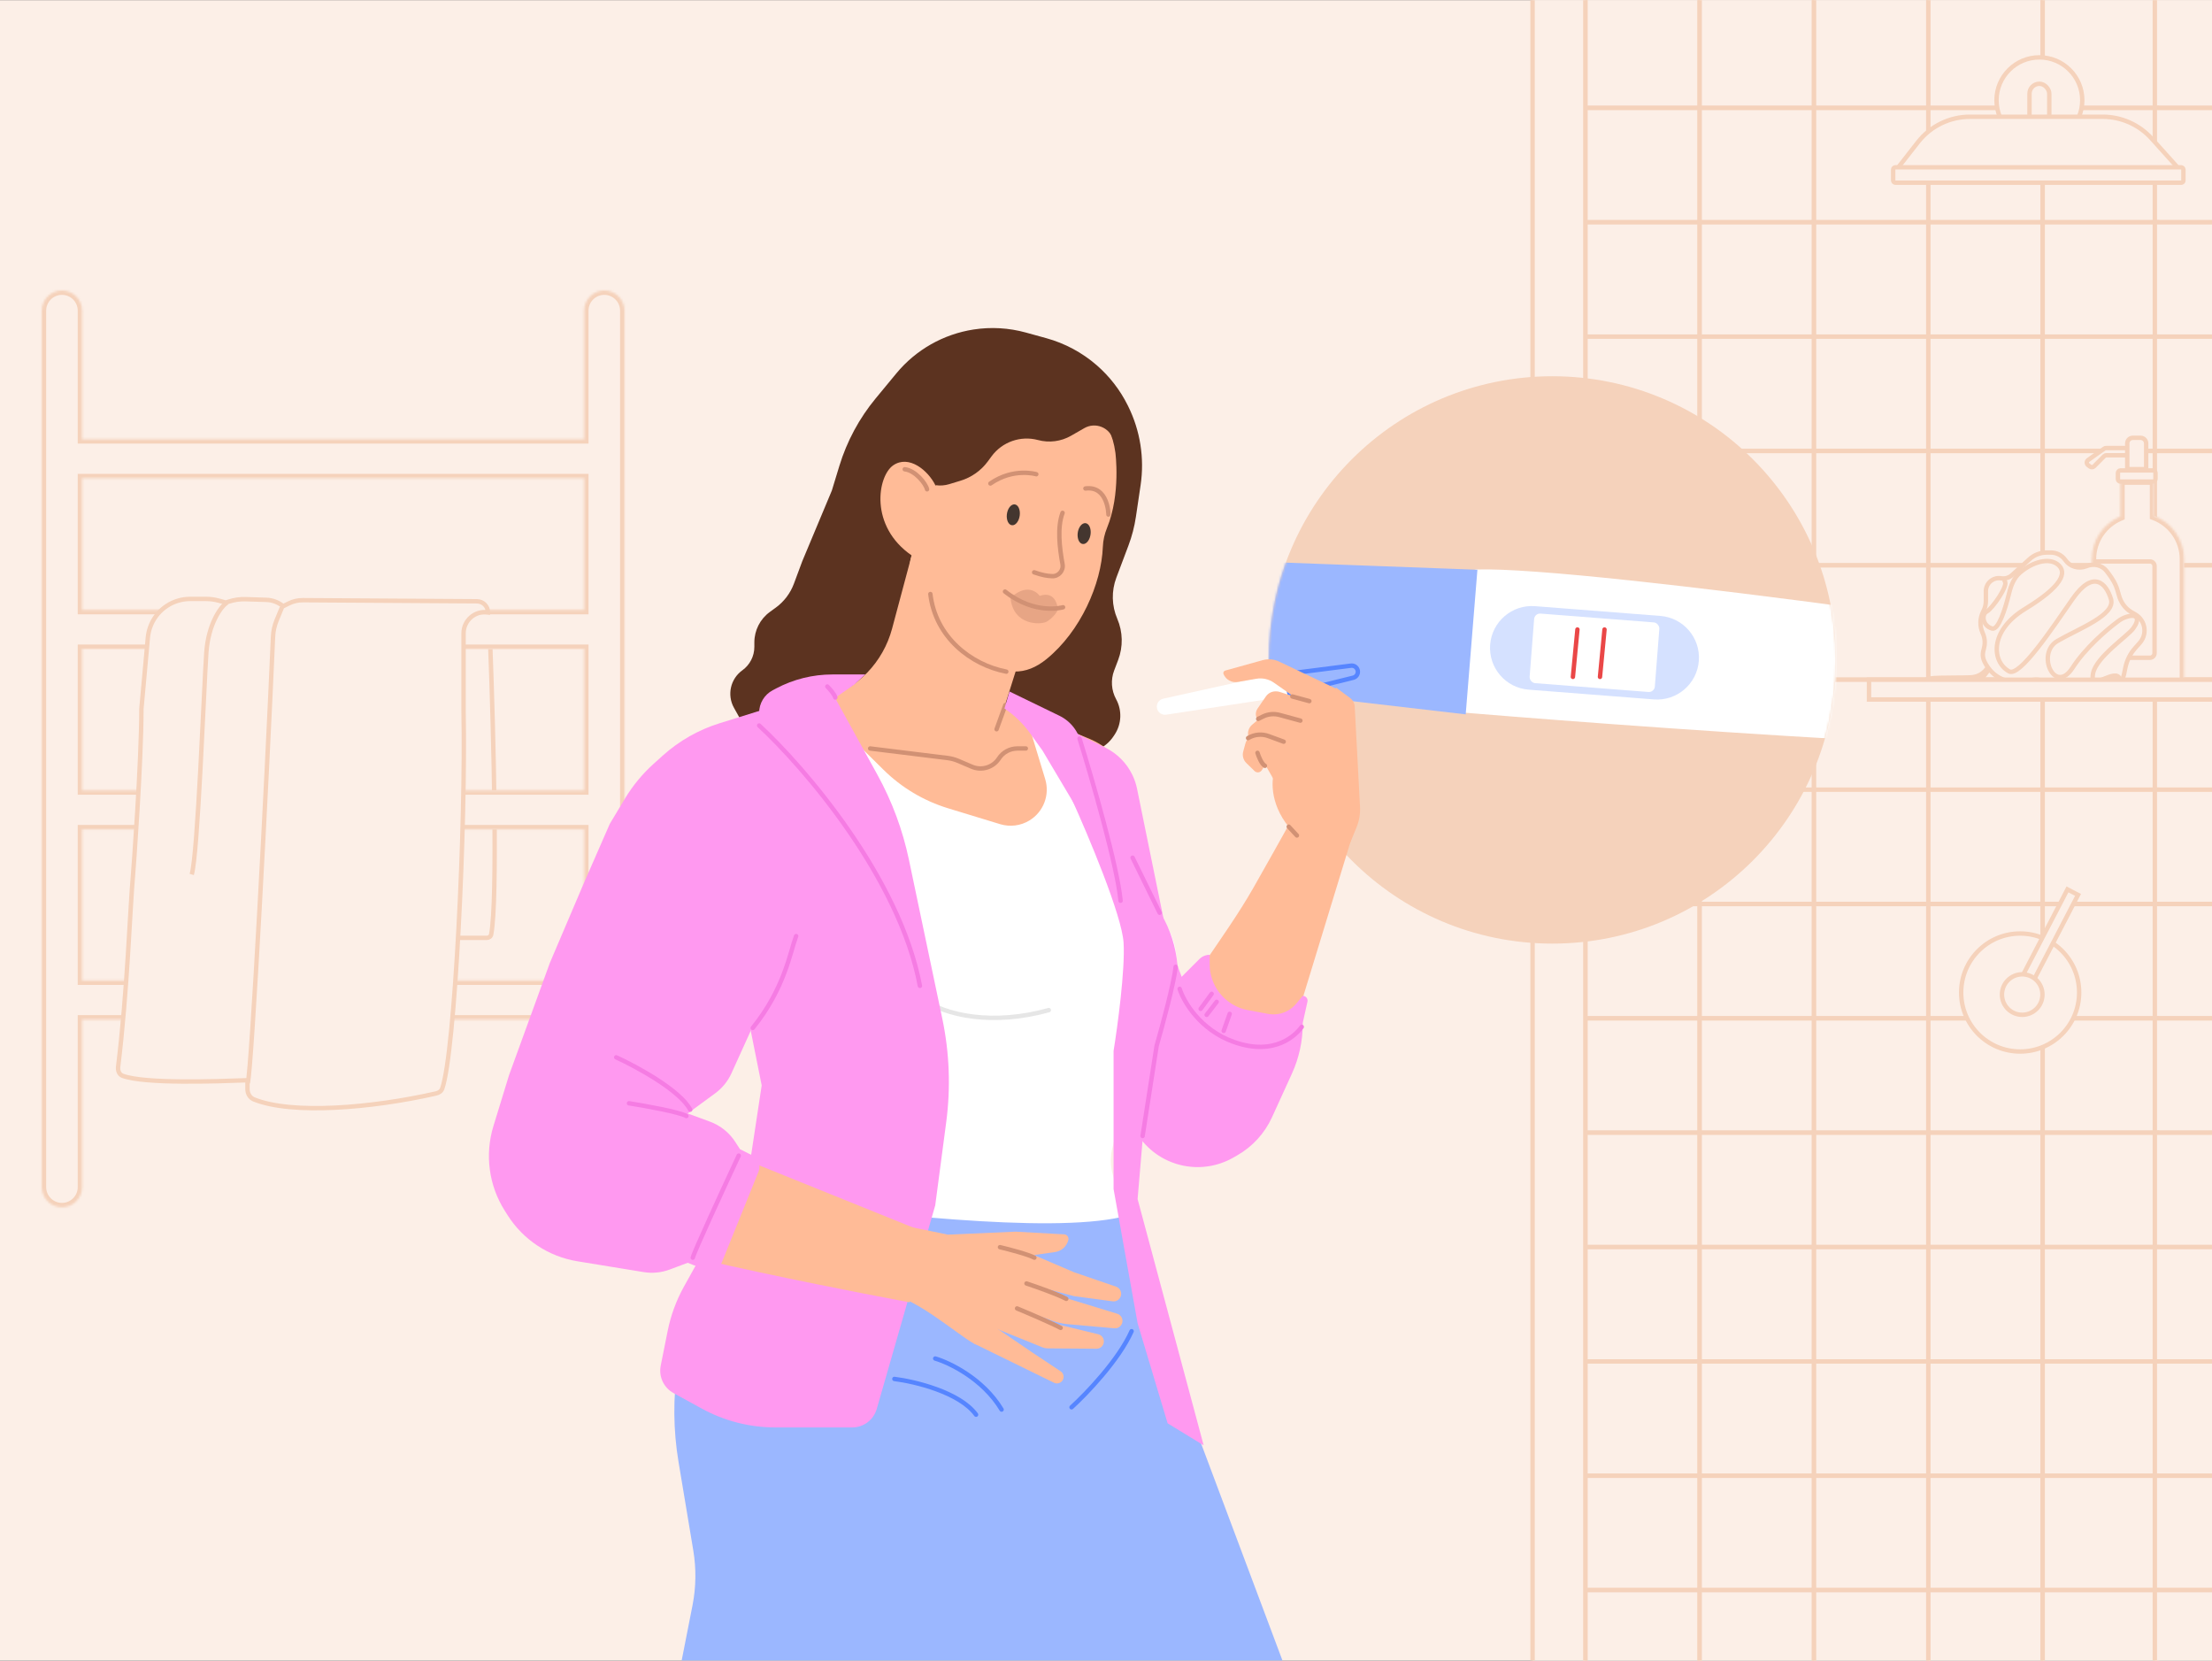 <?xml version="1.0"?>
<svg xmlns="http://www.w3.org/2000/svg" width="750" height="563" viewBox="0 0 1006 755" fill="none">
<rect x="0" y="0" width="1006" height="755" fill="#333333" stroke="none"/>
<g clip-path="url(#clip0_1010_1560)">
<rect width="1006" height="755" transform="matrix(-1 0 0 1 1006 0)" fill="#FCEFE7"/>
<rect x="721" y="-3" width="52" height="52" fill="#FCEFE7" stroke="#F5D2BB" stroke-width="2"/>
<rect x="773" y="-3" width="52" height="52" fill="#FCEFE7" stroke="#F5D2BB" stroke-width="2"/>
<rect x="825" y="-3" width="52" height="52" fill="#FCEFE7" stroke="#F5D2BB" stroke-width="2"/>
<rect x="877" y="-3" width="52" height="52" fill="#FCEFE7" stroke="#F5D2BB" stroke-width="2"/>
<rect x="929" y="-3" width="52" height="52" fill="#FCEFE7" stroke="#F5D2BB" stroke-width="2"/>
<rect x="980" y="-3" width="52" height="52" fill="#FCEFE7" stroke="#F5D2BB" stroke-width="2"/>
<rect x="721" y="49" width="52" height="52" fill="#FCEFE7" stroke="#F5D2BB" stroke-width="2"/>
<rect x="773" y="49" width="52" height="52" fill="#FCEFE7" stroke="#F5D2BB" stroke-width="2"/>
<rect x="825" y="49" width="52" height="52" fill="#FCEFE7" stroke="#F5D2BB" stroke-width="2"/>
<rect x="877" y="49" width="52" height="52" fill="#FCEFE7" stroke="#F5D2BB" stroke-width="2"/>
<rect x="929" y="49" width="52" height="52" fill="#FCEFE7" stroke="#F5D2BB" stroke-width="2"/>
<rect x="980" y="49" width="52" height="52" fill="#FCEFE7" stroke="#F5D2BB" stroke-width="2"/>
<rect x="721" y="101" width="52" height="52" fill="#FCEFE7" stroke="#F5D2BB" stroke-width="2"/>
<rect x="773" y="101" width="52" height="52" fill="#FCEFE7" stroke="#F5D2BB" stroke-width="2"/>
<rect x="825" y="101" width="52" height="52" fill="#FCEFE7" stroke="#F5D2BB" stroke-width="2"/>
<rect x="877" y="101" width="52" height="52" fill="#FCEFE7" stroke="#F5D2BB" stroke-width="2"/>
<rect x="929" y="101" width="52" height="52" fill="#FCEFE7" stroke="#F5D2BB" stroke-width="2"/>
<rect x="980" y="101" width="52" height="52" fill="#FCEFE7" stroke="#F5D2BB" stroke-width="2"/>
<rect x="721" y="153" width="52" height="52" fill="#FCEFE7" stroke="#F5D2BB" stroke-width="2"/>
<rect x="773" y="153" width="52" height="52" fill="#FCEFE7" stroke="#F5D2BB" stroke-width="2"/>
<rect x="825" y="153" width="52" height="52" fill="#FCEFE7" stroke="#F5D2BB" stroke-width="2"/>
<rect x="877" y="153" width="52" height="52" fill="#FCEFE7" stroke="#F5D2BB" stroke-width="2"/>
<rect x="929" y="153" width="52" height="52" fill="#FCEFE7" stroke="#F5D2BB" stroke-width="2"/>
<rect x="980" y="153" width="52" height="52" fill="#FCEFE7" stroke="#F5D2BB" stroke-width="2"/>
<rect x="721" y="205" width="52" height="52" fill="#FCEFE7" stroke="#F5D2BB" stroke-width="2"/>
<rect x="773" y="205" width="52" height="52" fill="#FCEFE7" stroke="#F5D2BB" stroke-width="2"/>
<rect x="825" y="205" width="52" height="52" fill="#FCEFE7" stroke="#F5D2BB" stroke-width="2"/>
<rect x="877" y="205" width="52" height="52" fill="#FCEFE7" stroke="#F5D2BB" stroke-width="2"/>
<rect x="929" y="205" width="52" height="52" fill="#FCEFE7" stroke="#F5D2BB" stroke-width="2"/>
<rect x="980" y="205" width="52" height="52" fill="#FCEFE7" stroke="#F5D2BB" stroke-width="2"/>
<rect x="721" y="257" width="52" height="52" fill="#FCEFE7" stroke="#F5D2BB" stroke-width="2"/>
<rect x="773" y="257" width="52" height="52" fill="#FCEFE7" stroke="#F5D2BB" stroke-width="2"/>
<rect x="825" y="257" width="52" height="52" fill="#FCEFE7" stroke="#F5D2BB" stroke-width="2"/>
<rect x="877" y="257" width="52" height="52" fill="#FCEFE7" stroke="#F5D2BB" stroke-width="2"/>
<rect x="929" y="257" width="52" height="52" fill="#FCEFE7" stroke="#F5D2BB" stroke-width="2"/>
<rect x="980" y="257" width="52" height="52" fill="#FCEFE7" stroke="#F5D2BB" stroke-width="2"/>
<rect x="721" y="309" width="52" height="52" fill="#FCEFE7" stroke="#F5D2BB" stroke-width="2"/>
<rect x="773" y="309" width="52" height="52" fill="#FCEFE7" stroke="#F5D2BB" stroke-width="2"/>
<rect x="825" y="309" width="52" height="52" fill="#FCEFE7" stroke="#F5D2BB" stroke-width="2"/>
<rect x="877" y="309" width="52" height="52" fill="#FCEFE7" stroke="#F5D2BB" stroke-width="2"/>
<rect x="929" y="309" width="52" height="52" fill="#FCEFE7" stroke="#F5D2BB" stroke-width="2"/>
<rect x="980" y="309" width="52" height="52" fill="#FCEFE7" stroke="#F5D2BB" stroke-width="2"/>
<rect x="721" y="359" width="52" height="52" fill="#FCEFE7" stroke="#F5D2BB" stroke-width="2"/>
<rect x="773" y="359" width="52" height="52" fill="#FCEFE7" stroke="#F5D2BB" stroke-width="2"/>
<rect x="825" y="359" width="52" height="52" fill="#FCEFE7" stroke="#F5D2BB" stroke-width="2"/>
<rect x="877" y="359" width="52" height="52" fill="#FCEFE7" stroke="#F5D2BB" stroke-width="2"/>
<rect x="929" y="359" width="52" height="52" fill="#FCEFE7" stroke="#F5D2BB" stroke-width="2"/>
<rect x="980" y="359" width="52" height="52" fill="#FCEFE7" stroke="#F5D2BB" stroke-width="2"/>
<rect x="721" y="411" width="52" height="52" fill="#FCEFE7" stroke="#F5D2BB" stroke-width="2"/>
<rect x="773" y="411" width="52" height="52" fill="#FCEFE7" stroke="#F5D2BB" stroke-width="2"/>
<rect x="825" y="411" width="52" height="52" fill="#FCEFE7" stroke="#F5D2BB" stroke-width="2"/>
<rect x="877" y="411" width="52" height="52" fill="#FCEFE7" stroke="#F5D2BB" stroke-width="2"/>
<rect x="929" y="411" width="52" height="52" fill="#FCEFE7" stroke="#F5D2BB" stroke-width="2"/>
<rect x="980" y="411" width="52" height="52" fill="#FCEFE7" stroke="#F5D2BB" stroke-width="2"/>
<rect x="721" y="463" width="52" height="52" fill="#FCEFE7" stroke="#F5D2BB" stroke-width="2"/>
<rect x="773" y="463" width="52" height="52" fill="#FCEFE7" stroke="#F5D2BB" stroke-width="2"/>
<rect x="825" y="463" width="52" height="52" fill="#FCEFE7" stroke="#F5D2BB" stroke-width="2"/>
<rect x="877" y="463" width="52" height="52" fill="#FCEFE7" stroke="#F5D2BB" stroke-width="2"/>
<rect x="929" y="463" width="52" height="52" fill="#FCEFE7" stroke="#F5D2BB" stroke-width="2"/>
<rect x="980" y="463" width="52" height="52" fill="#FCEFE7" stroke="#F5D2BB" stroke-width="2"/>
<rect x="721" y="515" width="52" height="52" fill="#FCEFE7" stroke="#F5D2BB" stroke-width="2"/>
<rect x="773" y="515" width="52" height="52" fill="#FCEFE7" stroke="#F5D2BB" stroke-width="2"/>
<rect x="825" y="515" width="52" height="52" fill="#FCEFE7" stroke="#F5D2BB" stroke-width="2"/>
<rect x="877" y="515" width="52" height="52" fill="#FCEFE7" stroke="#F5D2BB" stroke-width="2"/>
<rect x="929" y="515" width="52" height="52" fill="#FCEFE7" stroke="#F5D2BB" stroke-width="2"/>
<rect x="980" y="515" width="52" height="52" fill="#FCEFE7" stroke="#F5D2BB" stroke-width="2"/>
<rect x="721" y="567" width="52" height="52" fill="#FCEFE7" stroke="#F5D2BB" stroke-width="2"/>
<rect x="773" y="567" width="52" height="52" fill="#FCEFE7" stroke="#F5D2BB" stroke-width="2"/>
<rect x="825" y="567" width="52" height="52" fill="#FCEFE7" stroke="#F5D2BB" stroke-width="2"/>
<rect x="877" y="567" width="52" height="52" fill="#FCEFE7" stroke="#F5D2BB" stroke-width="2"/>
<rect x="929" y="567" width="52" height="52" fill="#FCEFE7" stroke="#F5D2BB" stroke-width="2"/>
<rect x="980" y="567" width="52" height="52" fill="#FCEFE7" stroke="#F5D2BB" stroke-width="2"/>
<rect x="721" y="619" width="52" height="52" fill="#FCEFE7" stroke="#F5D2BB" stroke-width="2"/>
<rect x="773" y="619" width="52" height="52" fill="#FCEFE7" stroke="#F5D2BB" stroke-width="2"/>
<rect x="825" y="619" width="52" height="52" fill="#FCEFE7" stroke="#F5D2BB" stroke-width="2"/>
<rect x="877" y="619" width="52" height="52" fill="#FCEFE7" stroke="#F5D2BB" stroke-width="2"/>
<rect x="929" y="619" width="52" height="52" fill="#FCEFE7" stroke="#F5D2BB" stroke-width="2"/>
<rect x="980" y="619" width="52" height="52" fill="#FCEFE7" stroke="#F5D2BB" stroke-width="2"/>
<rect x="721" y="671" width="52" height="52" fill="#FCEFE7" stroke="#F5D2BB" stroke-width="2"/>
<rect x="773" y="671" width="52" height="52" fill="#FCEFE7" stroke="#F5D2BB" stroke-width="2"/>
<rect x="825" y="671" width="52" height="52" fill="#FCEFE7" stroke="#F5D2BB" stroke-width="2"/>
<rect x="877" y="671" width="52" height="52" fill="#FCEFE7" stroke="#F5D2BB" stroke-width="2"/>
<rect x="929" y="671" width="52" height="52" fill="#FCEFE7" stroke="#F5D2BB" stroke-width="2"/>
<rect x="980" y="671" width="52" height="52" fill="#FCEFE7" stroke="#F5D2BB" stroke-width="2"/>
<rect x="721" y="723" width="52" height="52" fill="#FCEFE7" stroke="#F5D2BB" stroke-width="2"/>
<rect x="773" y="723" width="52" height="52" fill="#FCEFE7" stroke="#F5D2BB" stroke-width="2"/>
<rect x="825" y="723" width="52" height="52" fill="#FCEFE7" stroke="#F5D2BB" stroke-width="2"/>
<rect x="877" y="723" width="52" height="52" fill="#FCEFE7" stroke="#F5D2BB" stroke-width="2"/>
<rect x="929" y="723" width="52" height="52" fill="#FCEFE7" stroke="#F5D2BB" stroke-width="2"/>
<rect x="980" y="723" width="52" height="52" fill="#FCEFE7" stroke="#F5D2BB" stroke-width="2"/>
<path d="M223.016 294.992C224.439 332.536 226.411 408.903 223.388 424.817C223.206 425.773 222.351 426.383 221.378 426.383H208.602" stroke="#F5D2BB" stroke-width="2"/>
<mask id="path-92-inside-1_1010_1560" fill="white">
<path fill-rule="evenodd" clip-rule="evenodd" d="M274.826 132C269.76 132 265.653 136.107 265.653 141.173V199.636H37.346V141.173C37.346 136.107 33.239 132 28.173 132C23.107 132 19 136.107 19 141.173V199.636V217.377V277.251V294.992V359.301V377.042V445.787V463.527V539.731C19 544.797 23.107 548.904 28.173 548.904C33.239 548.904 37.346 544.797 37.346 539.731V463.527H265.653V539.731C265.653 544.797 269.76 548.904 274.826 548.904C279.892 548.904 283.999 544.797 283.999 539.731V463.527H284V445.787H283.999V377.042H284V359.301H283.999V294.992H284V277.251H283.999V217.377H284V199.636H283.999V141.173C283.999 136.107 279.892 132 274.826 132ZM265.653 217.377V277.251H37.346V217.377H265.653ZM37.346 377.042V445.787H265.653V377.042H37.346ZM265.653 359.301H37.346V294.992H265.653V359.301Z"/>
</mask>
<path fill-rule="evenodd" clip-rule="evenodd" d="M274.826 132C269.76 132 265.653 136.107 265.653 141.173V199.636H37.346V141.173C37.346 136.107 33.239 132 28.173 132C23.107 132 19 136.107 19 141.173V199.636V217.377V277.251V294.992V359.301V377.042V445.787V463.527V539.731C19 544.797 23.107 548.904 28.173 548.904C33.239 548.904 37.346 544.797 37.346 539.731V463.527H265.653V539.731C265.653 544.797 269.76 548.904 274.826 548.904C279.892 548.904 283.999 544.797 283.999 539.731V463.527H284V445.787H283.999V377.042H284V359.301H283.999V294.992H284V277.251H283.999V217.377H284V199.636H283.999V141.173C283.999 136.107 279.892 132 274.826 132ZM265.653 217.377V277.251H37.346V217.377H265.653ZM37.346 377.042V445.787H265.653V377.042H37.346ZM265.653 359.301H37.346V294.992H265.653V359.301Z" fill="#FCEFE7"/>
<path d="M265.653 199.636H267.653V201.636H265.653V199.636ZM37.346 199.636V201.636H35.346V199.636H37.346ZM37.346 463.527H35.346V461.527H37.346V463.527ZM265.653 463.527V461.527H267.653V463.527H265.653ZM283.999 463.527H281.999V461.527H283.999V463.527ZM284 463.527H286V465.527H284V463.527ZM284 445.787V443.787H286V445.787H284ZM283.999 445.787V447.787H281.999V445.787H283.999ZM283.999 377.042H281.999V375.042H283.999V377.042ZM284 377.042H286V379.042H284V377.042ZM284 359.301V357.301H286V359.301H284ZM283.999 359.301V361.301H281.999V359.301H283.999ZM283.999 294.992H281.999V292.992H283.999V294.992ZM284 294.992H286V296.992H284V294.992ZM284 277.251V275.251H286V277.251H284ZM283.999 277.251V279.251H281.999V277.251H283.999ZM283.999 217.377H281.999V215.377H283.999V217.377ZM284 217.377H286V219.377H284V217.377ZM284 199.636V197.636H286V199.636H284ZM283.999 199.636V201.636H281.999V199.636H283.999ZM265.653 277.251H267.653V279.251H265.653V277.251ZM265.653 217.377V215.377H267.653V217.377H265.653ZM37.346 277.251V279.251H35.346V277.251H37.346ZM37.346 217.377H35.346V215.377H37.346V217.377ZM37.346 445.787V447.787H35.346V445.787H37.346ZM37.346 377.042H35.346V375.042H37.346V377.042ZM265.653 445.787H267.653V447.787H265.653V445.787ZM265.653 377.042V375.042H267.653V377.042H265.653ZM37.346 359.301V361.301H35.346V359.301H37.346ZM265.653 359.301H267.653V361.301H265.653V359.301ZM37.346 294.992H35.346V292.992H37.346V294.992ZM265.653 294.992V292.992H267.653V294.992H265.653ZM263.653 141.173C263.653 135.002 268.655 130 274.826 130V134C270.865 134 267.653 137.211 267.653 141.173H263.653ZM263.653 199.636V141.173H267.653V199.636H263.653ZM37.346 197.636H265.653V201.636H37.346V197.636ZM39.346 141.173V199.636H35.346V141.173H39.346ZM28.173 130C34.344 130 39.346 135.002 39.346 141.173H35.346C35.346 137.211 32.135 134 28.173 134V130ZM17 141.173C17 135.002 22.002 130 28.173 130V134C24.212 134 21 137.212 21 141.173H17ZM17 199.636V141.173H21V199.636H17ZM17 217.377V199.636H21V217.377H17ZM17 277.251V217.377H21V277.251H17ZM17 294.992V277.251H21V294.992H17ZM17 359.301V294.992H21V359.301H17ZM17 377.042V359.301H21V377.042H17ZM17 445.787V377.042H21V445.787H17ZM17 463.527V445.787H21V463.527H17ZM17 539.731V463.527H21V539.731H17ZM28.173 550.904C22.002 550.904 17 545.901 17 539.731H21C21 543.692 24.212 546.904 28.173 546.904V550.904ZM39.346 539.731C39.346 545.901 34.344 550.904 28.173 550.904V546.904C32.135 546.904 35.346 543.692 35.346 539.731H39.346ZM39.346 463.527V539.731H35.346V463.527H39.346ZM265.653 465.527H37.346V461.527H265.653V465.527ZM263.653 539.731V463.527H267.653V539.731H263.653ZM274.826 550.904C268.655 550.904 263.653 545.901 263.653 539.731H267.653C267.653 543.692 270.865 546.904 274.826 546.904V550.904ZM285.999 539.731C285.999 545.901 280.997 550.904 274.826 550.904V546.904C278.788 546.904 281.999 543.692 281.999 539.731H285.999ZM285.999 463.527V539.731H281.999V463.527H285.999ZM284 465.527H283.999V461.527H284V465.527ZM286 445.787V463.527H282V445.787H286ZM283.999 443.787H284V447.787H283.999V443.787ZM285.999 377.042V445.787H281.999V377.042H285.999ZM284 379.042H283.999V375.042H284V379.042ZM286 359.301V377.042H282V359.301H286ZM283.999 357.301H284V361.301H283.999V357.301ZM285.999 294.992V359.301H281.999V294.992H285.999ZM284 296.992H283.999V292.992H284V296.992ZM286 277.251V294.992H282V277.251H286ZM283.999 275.251H284V279.251H283.999V275.251ZM285.999 217.377V277.251H281.999V217.377H285.999ZM284 219.377H283.999V215.377H284V219.377ZM286 199.636V217.377H282V199.636H286ZM283.999 197.636H284V201.636H283.999V197.636ZM285.999 141.173V199.636H281.999V141.173H285.999ZM274.826 130C280.997 130 285.999 135.002 285.999 141.173H281.999C281.999 137.211 278.788 134 274.826 134V130ZM263.653 277.251V217.377H267.653V277.251H263.653ZM37.346 275.251H265.653V279.251H37.346V275.251ZM39.346 217.377V277.251H35.346V217.377H39.346ZM265.653 219.377H37.346V215.377H265.653V219.377ZM35.346 445.787V377.042H39.346V445.787H35.346ZM265.653 447.787H37.346V443.787H265.653V447.787ZM267.653 377.042V445.787H263.653V377.042H267.653ZM37.346 375.042H265.653V379.042H37.346V375.042ZM37.346 357.301H265.653V361.301H37.346V357.301ZM39.346 294.992V359.301H35.346V294.992H39.346ZM265.653 296.992H37.346V292.992H265.653V296.992ZM263.653 359.301V294.992H267.653V359.301H263.653Z" fill="#F5D2BB" mask="url(#path-92-inside-1_1010_1560)"/>
<rect x="697" y="-9" width="24" height="775" fill="#FCEFE7" stroke="#F5D2BB" stroke-width="2"/>
<circle cx="706" cy="300" r="129" fill="#F5D2BB"/>
<path d="M60.449 398.359C59.197 411.877 57.944 450.659 53.726 484.99C53.509 486.753 54.166 488.539 55.836 489.142C66.037 492.825 98.189 491.651 112.173 491.141L112.553 491.127V495.187C112.553 497.203 113.63 499.091 115.499 499.847C132.872 506.875 169.292 503.738 198.296 497.143C199.585 496.85 200.696 496.139 201.131 494.891C206.947 478.204 211.844 375.032 210.821 323.266V287.915C210.821 282.011 216.069 277.488 221.909 278.36C221.909 275.6 219.68 273.357 216.92 273.34L137.696 272.837C135.473 272.823 133.278 273.334 131.29 274.328L128.771 275.588C126.615 273.792 123.921 272.768 121.116 272.681L111.657 272.385C109.042 272.303 106.433 272.685 103.951 273.512L102.714 273.925L99.481 273.043C97.579 272.524 95.617 272.261 93.646 272.261H86.499C78.833 272.261 71.891 276.79 68.801 283.805C67.956 285.724 67.428 287.769 67.24 289.857L64.309 322.255C64.309 346.697 60.695 395.701 60.449 398.359Z" fill="#FCEFE7" stroke="#F5D2BB" stroke-width="2"/>
<path d="M128.216 276.142L125.821 281.959C124.838 284.346 124.282 286.841 124.171 289.42C121.293 356.304 114.433 486.266 112.693 492.356" stroke="#F5D2BB" stroke-width="2"/>
<path d="M103.267 273.925C100.31 275.773 94.729 283.793 93.842 296.655C92.733 312.732 89.961 388.684 87.189 397.554" stroke="#F5D2BB" stroke-width="2"/>
<mask id="mask0_1010_1560" style="mask-type:alpha" maskUnits="userSpaceOnUse" x="577" y="171" width="258" height="258">
<circle cx="706" cy="300" r="129" fill="#F5D2BB"/>
</mask>
<g mask="url(#mask0_1010_1560)">
<path d="M664.384 321.16L669.044 261.31C669.148 259.973 670.067 258.92 671.408 258.876C721.913 257.243 977.196 294.169 1001.76 300.783C1026.7 307.499 1013.28 336.692 1006.83 337.781C978.35 346.925 769.986 332.571 666.788 324.05C665.31 323.928 664.269 322.639 664.384 321.16Z" fill="white"/>
<path d="M652.914 264.08L670.314 265.435L666.25 317.635L648.85 316.28L625.861 304.942L488.243 294.227L490.953 259.427L628.571 270.142L652.914 264.08Z" fill="white"/>
<path d="M627.441 305.062L629.658 276.589M573.925 277.024L572.939 289.678M561.27 276.038L560.285 288.693M548.615 275.053L547.63 287.708M535.961 274.068L534.976 286.723M523.306 273.083L522.321 285.737" stroke="#EA4747" stroke-width="2" stroke-linecap="round"/>
<path d="M677.706 293.063C678.522 282.58 687.682 274.743 698.165 275.559L755.111 279.993C765.594 280.809 773.431 289.969 772.615 300.452C771.799 310.936 762.639 318.773 752.155 317.956L695.21 313.523C684.726 312.706 676.89 303.546 677.706 293.063Z" fill="#D5E1FF"/>
<rect x="697.918" y="278.719" width="57.118" height="31.732" rx="2.696" transform="rotate(4.452 697.918 278.719)" fill="white"/>
<path d="M717.4 286.166L715.348 307.715" stroke="#EA4747" stroke-width="2" stroke-linecap="round"/>
<path d="M729.714 286.166L727.662 307.715" stroke="#EA4747" stroke-width="2" stroke-linecap="round"/>
<path d="M666.588 324.759L671.915 258.992C607.355 256.744 480.378 251.349 468.321 252.645C458.09 253.745 449.594 260.767 447.037 272.497C442.953 291.231 458.279 298.652 468.364 300.696C478.588 302.768 602.207 317.369 666.588 324.759Z" fill="#9BB7FF"/>
</g>
<path d="M526.177 321.921C526.543 323.884 528.4 325.203 530.374 324.902L585.672 316.482L583.628 305.53L529.016 317.627C527.067 318.059 525.811 319.959 526.177 321.921Z" fill="white"/>
<path d="M617.501 304.873C617.772 306.329 616.862 307.743 615.425 308.098L586.462 315.256L584.807 306.388L614.401 302.615C615.869 302.427 617.229 303.418 617.501 304.873Z" fill="#9BB7FF" stroke="#5685FF" stroke-width="2" stroke-linecap="round"/>
<path d="M522.161 484.786L523.856 478.558C535.244 452.187 556.303 427.846 570.186 403.356C584.069 378.867 587.73 372.044 587.73 372.044L615.169 379.512L576.805 504.999L575.072 508.819C571.431 516.851 564.182 522.667 555.552 524.481C546.936 526.292 537.972 523.897 531.408 518.03L530.963 517.632C526.108 513.292 522.863 507.438 521.755 501.02L521.469 499.363C520.632 494.512 520.868 489.536 522.161 484.786Z" fill="#FFBB97"/>
<path d="M616.952 376.095L613.864 383.605L588.153 378.27C577.489 366.941 578.039 355.007 579.648 350.455L607.682 312.629L613.96 317.271C615.245 318.22 616.038 319.694 616.122 321.289L618.53 366.829C618.697 369.996 618.158 373.161 616.952 376.095Z" fill="#FFBB97"/>
<path d="M581.723 300.756L608.054 313.285L600.413 325.065L579.336 310.335C577.025 308.72 574.168 308.082 571.389 308.562L562.958 310.017C560.22 310.49 557.519 309.006 556.449 306.442C556.173 305.781 556.539 305.027 557.23 304.836L574.266 300.108C576.749 299.419 579.397 299.649 581.723 300.756Z" fill="#FFBB97"/>
<path d="M582.004 314.552L603.601 321.497L594.085 336.092L582.169 335.066L572.934 328.209C572.051 327.553 571.443 326.594 571.226 325.515C570.99 324.337 571.241 323.114 571.922 322.124L575.709 316.616C576.694 315.185 578.312 314.32 580.049 314.299L580.3 314.295C580.878 314.288 581.454 314.375 582.004 314.552Z" fill="#FFBB97"/>
<path d="M579.159 324.269L599.147 329.709L588.648 347.917L568.471 338.545L567.678 334.595C567.296 332.69 567.977 330.728 569.457 329.469L574.289 325.357C575.634 324.213 577.455 323.805 579.159 324.269Z" fill="#FFBB97"/>
<path d="M574.078 333.58L591.036 339.143L579.175 354.208L575.418 347.642L573.871 350.125C573.149 351.285 571.54 351.479 570.562 350.526L566.833 346.89C565.443 345.534 564.896 343.53 565.407 341.656L566.402 337.997C566.68 336.978 567.252 336.064 568.048 335.37L568.896 334.631C570.317 333.392 572.286 332.993 574.078 333.58Z" fill="#FFBB97"/>
<path d="M587.742 316.626L595.484 318.734" stroke="#D19174" stroke-width="2" stroke-linecap="round"/>
<path d="M572.218 326.815L574.344 325.759C576.691 324.594 579.383 324.33 581.911 325.018L591.406 327.602" stroke="#D19174" stroke-width="2" stroke-linecap="round"/>
<path d="M567.622 335.543L567.891 335.389C570.634 333.82 573.931 333.543 576.897 334.634L583.808 337.177" stroke="#D19174" stroke-width="2" stroke-linecap="round"/>
<path d="M571.896 342.249C572.382 343.86 573.738 347.296 575.277 348.159" stroke="#D19174" stroke-width="2" stroke-linecap="round"/>
<path d="M586.105 375.812L589.823 379.831" stroke="#D19174" stroke-width="2" stroke-linecap="round"/>
<path d="M333.799 321.762L338.107 329.49C341.27 335.166 346.684 339.241 353.013 340.711L364.872 343.465L373.505 345.163C377.178 345.885 380.282 348.322 381.857 351.718C384.508 357.436 391.215 360.024 397.02 357.568L408.611 352.665C414.131 350.329 420.386 353.751 421.398 359.659C422.049 363.462 424.982 366.468 428.768 367.212L430.687 367.59C435.102 368.458 438.673 371.696 439.968 376.005L440.492 377.749C442.597 384.753 450.801 387.819 456.984 383.912L458.223 383.129C460.498 381.691 463.333 381.455 465.815 382.496C471.899 385.05 478.367 379.774 477.089 373.301L473.495 355.098C471.923 347.134 478.931 340.12 486.897 341.686L489.733 342.113C496.28 343.098 502.804 340.197 506.457 334.675L506.914 333.984C510.111 329.152 510.374 322.948 507.599 317.863C505.411 313.853 505.085 309.087 506.708 304.816L508.526 300.031C510.829 293.967 510.686 287.245 508.127 281.285C505.576 275.345 505.425 268.649 507.705 262.6L513.202 248.015C514.8 243.775 515.941 239.376 516.606 234.894L518.737 220.523C520.557 208.25 518.576 195.713 513.061 184.598L512.886 184.245C509.433 177.284 504.634 171.077 498.767 165.982C492.137 160.224 484.3 156.024 475.834 153.69L466.533 151.127C458.808 148.998 450.719 148.527 442.798 149.746C429.029 151.866 416.519 158.97 407.645 169.71L398.236 181.098C390.764 190.142 385.154 200.574 381.73 211.794L378.317 222.981L364.872 255.102L361.059 265.347C359.437 269.704 356.568 273.487 352.81 276.223L350.114 278.186C345.691 281.406 343.075 286.548 343.075 292.019L343.075 294.072C343.075 298.296 341.039 302.262 337.607 304.725C332.193 308.611 330.554 315.94 333.799 321.762Z" fill="#5C3320"/>
<path d="M405.712 285.777L417.211 242.772L464.218 297.904L457.254 319.957L495.555 335.916C506.417 340.442 514.258 350.147 516.401 361.718L524.573 405.847L413.64 369.373L397.078 352.608L348.928 325.505L374.906 317.8C389.997 313.131 401.631 301.037 405.712 285.777Z" fill="#FFBB97"/>
<path d="M507.256 205.646C502.968 173.466 465.397 177.009 465.397 177.009C465.397 177.009 440.319 184.099 425.517 220.792C422.105 213.771 413.369 206.623 406.245 211.497C399.122 216.371 395.219 239.122 414.615 252.474C409.832 266.904 425.491 284.846 444.296 298.506C456.737 307.546 466.649 307.145 475.84 299.705C491.521 287.01 500.917 265.285 501.565 248.61C501.68 245.645 502.338 242.717 503.465 239.972C509.821 224.483 507.256 205.646 507.256 205.646Z" fill="#FFBB97"/>
<path d="M483.243 233.119C480.764 239.716 481.864 248.962 483.229 256.467C483.758 259.379 481.418 262.082 478.464 261.911C475.918 261.763 474.338 261.527 470.319 260.169" stroke="#D19174" stroke-width="2" stroke-linecap="round"/>
<path opacity="0.5" d="M476.141 282.538C473.531 284.126 460.803 284.597 459.558 271.754C468.238 263.954 472.835 270.876 472.835 270.876C480.659 268.183 481.104 277.024 481.104 277.024C480.913 278.178 478.751 280.95 476.141 282.538Z" fill="#D19174"/>
<path d="M483.469 276.054C483.469 276.054 470.843 279.798 457.075 268.908M457.656 305.328C441.562 302.213 425.411 289.641 423.124 270.028M421.621 222.422C421.02 219.773 416.298 213.847 411.461 213.3" stroke="#D19174" stroke-width="2" stroke-linecap="round"/>
<path d="M504.109 233.885C504.109 233.885 503.968 220.705 493.638 222.042" stroke="#D19174" stroke-width="2" stroke-miterlimit="10" stroke-linecap="round"/>
<path d="M471.297 215.559C471.297 215.559 460.984 212.435 450.417 219.774" stroke="#D19174" stroke-width="2" stroke-miterlimit="10" stroke-linecap="round"/>
<path d="M487.107 198.06L493.134 194.603C498.147 191.727 504.534 194.233 506.256 199.75L507 202.137L509.873 215.629L511.807 209.15C512.333 207.389 512.309 205.509 511.739 203.762L504.47 181.48C503.496 178.493 501.045 176.228 497.989 175.498C487.243 172.934 471.91 169.302 470.684 169.119C469.407 168.928 453.991 174.887 444.019 178.851C441.889 179.697 440.172 181.327 439.202 183.403L425.499 212.737C424.471 214.938 424.372 217.46 425.225 219.734L425.525 220.534C427.584 220.841 429.686 220.686 431.678 220.08L436.854 218.505C441.819 216.994 446.163 213.922 449.241 209.744L450.962 207.408C455.81 200.829 464.194 197.894 472.086 200.013C477.155 201.373 482.555 200.671 487.107 198.06Z" fill="#5C3320"/>
<path d="M457.927 235.632C457.584 233.179 458.619 230.444 460.235 229.546C461.849 228.655 463.433 229.913 463.767 232.387C464.11 234.841 463.083 237.579 461.474 238.48C459.857 239.378 458.261 238.106 457.927 235.632Z" fill="#44362F"/>
<path d="M490.142 244.169C489.799 241.715 490.833 238.98 492.45 238.083C494.064 237.191 495.648 238.45 495.982 240.924C496.325 243.377 495.298 246.115 493.688 247.016C492.065 247.911 490.476 246.643 490.142 244.169Z" fill="#44362F"/>
<path d="M453.241 331.518L457.219 320.538" stroke="#D19174" stroke-width="2" stroke-linecap="round"/>
<path d="M517.972 468.524L527.46 457.521C532.371 451.826 535.073 444.556 535.073 437.036C535.073 431.435 533.573 425.936 530.729 421.11L517.972 399.464L479.048 329.025L477.66 327.37C476.455 325.931 474.919 324.807 473.184 324.093L468.887 322.323C466.97 321.534 464.878 321.272 462.826 321.566L461.898 321.698L465.369 324.302C466.13 324.873 466.689 325.671 466.965 326.581L475.353 354.213C477.528 361.378 474.579 369.106 468.184 373.001C464.185 375.437 459.336 376.049 454.857 374.684L431.207 367.474C420.109 364.09 410 358.058 401.751 349.898L390.638 338.906C384.007 332.345 376.563 326.66 368.489 321.988C366.256 320.695 363.579 320.409 361.122 321.202L349.283 325.021C347.815 325.494 346.596 326.533 345.895 327.906L341.934 335.669L328.732 382.782L359.952 490.153L350.216 527.754L315.556 594.027L312.75 620.062L354.684 605.285L411.407 620.063L457.835 677.036L492.655 677.036L525.154 605.285L505.97 533.662C504.933 529.789 504.916 525.714 505.921 521.834L514.129 490.153L517.972 468.524Z" fill="white"/>
<path d="M418.371 453.435C429.978 462.141 452.031 466.203 476.985 459.239" stroke="#E6E6E6" stroke-width="2" stroke-linecap="round"/>
<path d="M589.78 772.405L522.832 593.878L518.082 558.594C517.578 554.848 513.681 552.513 509.994 553.346C476.589 560.893 398.05 551.775 338.925 544.25L321.327 579.528C308.207 605.829 303.744 635.606 308.576 664.598L315.312 705.012C316.687 713.263 316.564 721.695 314.95 729.903L289.535 859.093H594.214V796.858C594.214 788.507 592.712 780.224 589.78 772.405Z" fill="#9BB7FF"/>
<path d="M346.408 493.479L340.605 464.462L359.176 339.108L377.747 313.573L399.042 352.22C405.7 364.304 410.526 377.311 413.362 390.813L428.571 463.235C431.806 478.643 432.406 494.489 430.345 510.097L425.334 548.031L398.732 640.609C397.302 645.583 392.752 649.01 387.576 649.01H352.643C340.938 649.01 329.421 646.06 319.158 640.431L306.292 633.376C301.846 630.938 299.497 625.895 300.491 620.923L303.652 605.118C305.065 598.054 307.565 591.252 311.064 584.955L340.605 531.781L346.408 493.479Z" fill="#FF99F0"/>
<path d="M326.541 333.958L348.632 326.6C351.754 325.56 355.212 325.839 357.893 327.747C384.702 346.833 394.666 392.089 374.264 417.454L353.537 417.454L292.192 532.924L271.633 544.457C260.161 550.892 245.728 548.186 237.366 538.033C231.219 530.569 229.499 520.408 232.887 511.351C240.419 491.218 254.489 453.909 266.902 422.677C277.736 395.417 291.096 371.524 300.01 356.829C306.216 346.598 315.619 338.846 326.541 333.958Z" fill="#FFBB97"/>
<path d="M234.984 535.263L238.473 503.925L303.429 512.934L420.495 560.223L413.668 592.113C413.668 592.113 282.817 567.962 261.099 555.575C239.381 543.189 234.984 535.263 234.984 535.263Z" fill="#FFBB97"/>
<path d="M444.246 611.342C440.775 610.919 422.146 594.539 410.389 590.229C413.923 581.271 411.453 557.305 414.31 557.897C431.14 561.379 456.493 566.063 469.033 572.168C461.253 585.069 452.694 608.321 444.246 611.342Z" fill="#FFBB97"/>
<path d="M463.906 621.116L442.887 610.83L444.51 597.931L469.368 614.852L482.366 623.481C483.662 624.342 484.089 626.049 483.351 627.418C482.584 628.842 480.829 629.405 479.376 628.693L463.906 621.116Z" fill="#FFBB97"/>
<path d="M461.923 559.984L431.141 561.351L456.911 578.157L464.258 573.243C466.451 571.776 468.945 570.82 471.556 570.445L479.801 569.259C482.73 568.838 485.122 566.702 485.87 563.839C486.207 562.554 485.28 561.282 483.953 561.208L461.923 559.984Z" fill="#FFBB97"/>
<path d="M488.49 578.452L465.711 568.702L460.508 581.877L488.409 589.298L505.998 591.663C507.491 591.864 508.941 591.07 509.576 589.704C510.438 587.852 509.505 585.661 507.572 584.998L488.49 578.452Z" fill="#FFBB97"/>
<path d="M454.781 567.038C458.82 567.998 467.604 570.297 470.429 571.817" stroke="#D19174" stroke-width="2" stroke-linecap="round"/>
<path d="M486.239 590.619L457.825 579.587L451.908 590.837L478.701 600.522C480.91 601.321 483.213 601.83 485.552 602.038L506.805 603.927C508.168 604.048 509.47 603.339 510.107 602.128C511.097 600.245 510.131 597.926 508.097 597.304L486.239 590.619Z" fill="#FFBB97"/>
<path d="M452.607 588.985L445.913 601.197L474.212 612.624C474.902 612.903 475.638 613.049 476.382 613.055L498.664 613.221C499.91 613.23 501.057 612.546 501.64 611.445C502.658 609.521 501.591 607.152 499.475 606.639L479.241 601.731C479.044 601.683 478.853 601.615 478.67 601.527L452.607 588.985Z" fill="#FFBB97"/>
<path d="M462.547 594.892C467.509 596.955 478.423 601.615 482.378 603.743" stroke="#D19174" stroke-width="2" stroke-linecap="round"/>
<path d="M466.838 583.544C471.221 584.993 480.975 588.421 484.931 590.549" stroke="#D19174" stroke-width="2" stroke-linecap="round"/>
<path d="M395.738 340.269L430.925 344.6C432.607 344.807 434.251 345.251 435.808 345.918L441.974 348.56C446.445 350.477 451.646 348.897 454.297 344.819V344.819C456.141 341.981 459.296 340.269 462.681 340.269H466.54" stroke="#D19174" stroke-width="2" stroke-linecap="round"/>
<path d="M355.695 319.957L368.614 316.404C374.433 314.804 380.511 317.921 382.336 323.673C388.11 341.875 395.54 371.151 395.158 393.66C394.694 421.052 372.525 425.579 361.498 424.418L332.671 487.945C331.025 491.573 328.472 494.716 325.26 497.072L312.75 506.246L322.876 509.959C327.604 511.693 331.639 514.916 334.374 519.143L336.544 522.496L342.195 525.322C344.902 526.675 346.115 529.882 344.98 532.688L328.249 574.05C327.057 576.998 323.715 578.437 320.754 577.278L312.75 574.146L304.611 577.198C300.817 578.621 296.718 579.026 292.719 578.373L262.582 573.452C249.461 571.31 237.887 563.646 230.794 552.401L229.518 550.378C222.304 538.94 220.435 524.925 224.4 511.997L231.502 488.836L250.073 437.766L265.162 402.366L277.349 374.509L284.166 363.148C287.726 357.214 292.151 351.844 297.295 347.214L301.406 343.514C308.88 336.788 317.722 331.76 327.323 328.775L355.695 319.957Z" fill="#FF99F0"/>
<path d="M286.053 501.604C293.404 502.764 308.918 505.55 312.168 507.407" stroke="#F57CE3" stroke-width="2" stroke-linecap="round"/>
<path d="M342.346 467.364C356.854 449.373 359.292 433.007 362.077 425.579" stroke="#F57CE3" stroke-width="2" stroke-linecap="round"/>
<path d="M315.07 571.825C315.535 569.503 329.192 539.906 335.963 525.398" stroke="#F57CE3" stroke-width="2" stroke-linecap="round"/>
<path d="M378.547 306.609H393.551L388.544 311.178L380.068 317.055L345.248 330.984V324.044C345.248 319.744 347.625 315.797 351.424 313.786L352.988 312.958C360.863 308.789 369.638 306.609 378.547 306.609Z" fill="#FF99F0"/>
<path d="M345.248 329.823C365.753 348.781 409.085 399 418.371 448.212" stroke="#F57CE3" stroke-width="2" stroke-linecap="round"/>
<path d="M280.248 480.711C289.533 484.967 309.265 495.684 313.908 504.505" stroke="#F57CE3" stroke-width="2" stroke-linecap="round"/>
<path d="M425.334 617.672C431.911 619.606 447.155 626.957 455.512 640.885" stroke="#5685FF" stroke-width="2" stroke-linecap="round"/>
<path d="M406.764 626.957C416.049 628.118 436.477 632.993 443.905 643.207" stroke="#5685FF" stroke-width="2" stroke-linecap="round"/>
<path d="M502.646 339.86L487.781 332.573L491.423 359.431L520.102 419.52L512.271 494.699C511.45 502.576 513.53 510.483 518.12 516.938C522.903 523.665 530.07 528.325 538.159 529.973C545.884 531.546 553.923 530.267 560.776 526.37L562.617 525.324C569.603 521.351 575.159 515.279 578.496 507.968L587.548 488.14C590.799 481.018 592.482 473.282 592.482 465.454V465.042L594.621 455.417C594.925 454.049 593.884 452.751 592.482 452.751L589.479 456.355C588.454 457.584 587.218 458.62 585.829 459.414C583.07 460.99 579.842 461.537 576.719 460.956L567.526 459.245C563.893 458.569 560.498 456.958 557.677 454.571C552.901 450.53 550.146 444.59 550.146 438.334V434.087C548.398 434.087 546.72 434.782 545.484 436.018L537.4 444.102L531.027 426.804L517.124 358.59C516.683 356.427 515.977 354.328 515.022 352.339C512.415 346.907 508.056 342.511 502.646 339.86Z" fill="#FF99F0"/>
<path d="M481.821 325.389L459.102 314.364L456.826 322.103C461.341 325.113 465.277 328.912 468.444 333.319L474.125 341.222L492.789 372.632H498.251L491.762 338.381C490.689 332.722 487.003 327.904 481.821 325.389Z" fill="#FF99F0"/>
<path d="M376.252 312.088C377.314 313.15 379.53 315.639 379.894 317.095" stroke="#F57CE3" stroke-width="2" stroke-linecap="round"/>
<path d="M510.998 428.624C510.269 416.243 494.913 379.764 487.326 363.073V345.774L528.228 415.792C536.353 429.701 537.925 446.488 532.523 461.663L521.923 491.445L517.371 545.161L547.415 657.145L531.027 647.13L517.371 601.608L506.445 540.609V477.788C508.266 466.56 511.726 441.006 510.998 428.624Z" fill="#FF99F0"/>
<path d="M515.094 389.931L527.385 414.968" stroke="#F57CE3" stroke-width="2" stroke-linecap="round"/>
<path d="M519.646 516.482L526.02 475.512C528.599 466.559 533.94 446.833 534.669 439.55" stroke="#F57CE3" stroke-width="2" stroke-linecap="round"/>
<path d="M536.49 449.565C538.311 455.331 545.777 468.229 561.072 473.691C580.191 480.52 589.751 470.049 592.027 466.863" stroke="#F57CE3" stroke-width="2" stroke-linecap="round"/>
<path d="M551.056 451.841L546.049 458.669" stroke="#F57CE3" stroke-width="2" stroke-linecap="round"/>
<path d="M553.333 455.482L548.781 461.4" stroke="#F57CE3" stroke-width="2" stroke-linecap="round"/>
<path d="M559.251 460.945L556.52 468.684" stroke="#F57CE3" stroke-width="2" stroke-linecap="round"/>
<path d="M490.969 335.76C496.583 353.817 508.176 393.846 509.633 409.505" stroke="#F57CE3" stroke-width="2" stroke-linecap="round"/>
<path d="M487.326 639.847C494.003 633.777 508.813 618.36 514.639 605.25" stroke="#5685FF" stroke-width="2" stroke-linecap="round"/>
<circle cx="927.5" cy="45.5" r="19.5" fill="#FCEFE7" stroke="#F5D2BB" stroke-width="2"/>
<rect x="923" y="38" width="9" height="27" rx="4.5" fill="#FCEFE7" stroke="#F5D2BB" stroke-width="2"/>
<path d="M872.299 64.533L863.524 75.769C862.498 77.082 863.434 79 865.1 79H988.515C990.246 79 991.16 76.951 990.003 75.663L978.586 62.953C972.896 56.618 964.782 53 956.268 53H895.942C886.706 53 877.985 57.254 872.299 64.533Z" fill="#FCEFE7" stroke="#F5D2BB" stroke-width="2"/>
<circle cx="918.753" cy="451.24" r="26.831" fill="#FCEFE7" stroke="#F5D2BB" stroke-width="2"/>
<rect x="940.265" y="404.348" width="5.422" height="51.807" transform="rotate(27.442 940.265 404.348)" fill="#FCEFE7" stroke="#F5D2BB" stroke-width="2"/>
<circle cx="919.682" cy="452.169" r="9.205" fill="#FCEFE7" stroke="#F5D2BB" stroke-width="2"/>
<mask id="path-176-inside-2_1010_1560" fill="white">
<path fill-rule="evenodd" clip-rule="evenodd" d="M964.295 218.366H979.723V234.521C987.658 237.515 993.301 245.178 993.301 254.16V310.32H951.335V254.16C951.335 245.413 956.687 237.916 964.295 234.766V218.366Z"/>
</mask>
<path fill-rule="evenodd" clip-rule="evenodd" d="M964.295 218.366H979.723V234.521C987.658 237.515 993.301 245.178 993.301 254.16V310.32H951.335V254.16C951.335 245.413 956.687 237.916 964.295 234.766V218.366Z" fill="#FCEFE7"/>
<path d="M979.723 218.366V216.366H981.723V218.366H979.723ZM964.295 218.366H962.295V216.366H964.295V218.366ZM979.723 234.521L979.017 236.393L977.723 235.904V234.521H979.723ZM993.301 310.32H995.301V312.32H993.301V310.32ZM951.335 310.32V312.32H949.335V310.32H951.335ZM964.295 234.766H966.295V236.102L965.06 236.614L964.295 234.766ZM979.723 220.366H964.295V216.366H979.723V220.366ZM977.723 234.521V218.366H981.723V234.521H977.723ZM991.301 254.16C991.301 246.038 986.198 239.102 979.017 236.393L980.429 232.65C989.117 235.928 995.301 244.319 995.301 254.16H991.301ZM991.301 310.32V254.16H995.301V310.32H991.301ZM951.335 308.32H993.301V312.32H951.335V308.32ZM953.335 254.16V310.32H949.335V254.16H953.335ZM965.06 236.614C958.174 239.466 953.335 246.25 953.335 254.16H949.335C949.335 244.576 955.2 236.367 963.529 232.918L965.06 236.614ZM966.295 218.366V234.766H962.295V218.366H966.295Z" fill="#F5D2BB" mask="url(#path-176-inside-2_1010_1560)"/>
<path d="M957.812 203.651H966.458C967.239 203.651 967.871 204.284 967.871 205.064V205.518C967.871 206.299 967.239 206.931 966.458 206.931H957.951C957.575 206.931 957.214 207.081 956.949 207.348L952.37 211.951C951.868 212.456 951.068 212.509 950.505 212.074L949.605 211.379C948.852 210.798 948.876 209.656 949.652 209.107L956.996 203.911C957.235 203.742 957.52 203.651 957.812 203.651Z" fill="#FCEFE7" stroke="#F5D2BB" stroke-width="2" stroke-linecap="round"/>
<path d="M976.055 201.532C976.055 200.134 974.921 199 973.523 199H969.991C968.592 199 967.458 200.134 967.458 201.532V213.248H976.055V201.532Z" fill="#FCEFE7" stroke="#F5D2BB" stroke-width="2"/>
<rect x="-1" y="1" width="17.073" height="5.064" rx="1.119" transform="matrix(-1 0 0 1 979.293 212.835)" fill="#FCEFE7" stroke="#F5D2BB" stroke-width="2"/>
<path d="M953.037 255.22H977.762C978.932 255.22 979.881 256.168 979.881 257.339V296.898C979.881 298.069 978.932 299.017 977.762 299.017H953.037" stroke="#F5D2BB" stroke-width="2" stroke-linecap="round"/>
<path d="M906.249 300.112C904.143 303.423 902.036 307.697 896.017 307.937C888.493 308.238 874.347 307.636 876.153 309.442C877.959 311.248 894.512 312.452 898.123 310.947C901.013 309.743 905.246 303.423 907.152 300.413" stroke="#F5D2BB" stroke-width="2" stroke-linecap="round" stroke-linejoin="round"/>
<path d="M903.163 301.965C906.6 307.857 911.33 309.29 914.855 310.022C917.292 310.528 919.909 310.487 922.279 309.729L923.386 309.375C926.648 308.331 930.22 309.329 932.468 311.915C935.063 314.899 939.363 315.721 942.876 313.904L944.445 313.092C947.119 311.709 950.276 311.61 953.032 312.822L953.659 313.098C956.816 314.487 960.491 313.924 963.087 311.653C964.545 310.376 965.546 308.658 965.937 306.76L966.621 303.442C967.29 300.198 968.796 297.186 970.99 294.706L973.173 292.239C973.9 291.416 974.46 290.461 974.823 289.425C976.157 285.612 974.614 281.388 971.135 279.334L969.22 278.204C966.374 276.523 964.463 273.655 963.632 270.455C963.215 268.85 962.691 267.146 962.084 265.8C961.16 263.756 959.56 261.47 958.054 259.549C955.935 256.845 952.272 256.05 949.07 257.297L948.735 257.427C945.302 258.765 941.4 257.586 939.281 254.572C937.782 252.44 935.339 251.172 932.733 251.172H930.833C927.932 251.172 925.135 252.253 922.989 254.204L915.045 261.426C913.7 262.648 911.869 263.188 910.076 262.889C906.457 262.286 903.163 265.076 903.163 268.745V273.25C903.163 274.764 902.81 276.257 902.133 277.612L901.9 278.077C900.385 281.108 900.313 284.66 901.703 287.75C902.653 289.861 902.928 292.216 902.339 294.455C901.642 297.109 901.301 298.773 903.163 301.965Z" fill="#FCEFE7" stroke="#F5D2BB" stroke-width="2" stroke-linejoin="round"/>
<path d="M964.114 308.873C962.489 302.778 950.055 315.375 951.924 306.029C953.398 298.657 967.514 289.261 970.132 285.73C973.142 281.671 972.433 278.624 966.86 280.482C965.55 280.919 964.353 281.624 963.243 282.446C957.913 286.391 948.399 294.567 942.578 303.591C934.451 316.187 925.918 297.07 935.67 291.4C945.422 285.73 962.256 279.616 960.051 272.302C957.846 264.987 951.924 258.874 942.578 272.302C933.232 285.73 918.603 307.841 913.727 305.216C906.007 301.059 904.381 286.93 921.042 276.772C937.702 266.613 940.546 260.111 935.67 256.454C931.718 253.49 924.563 255.331 918.748 260.245C915.999 262.568 914.619 266.023 913.766 269.52C911.895 277.188 908.856 286.519 906.007 285.73C901.537 284.492 901.13 279.21 903.569 277.991C906.007 276.772 913.727 265.8 911.695 264.175" stroke="#F5D2BB" stroke-width="2" stroke-linecap="round" stroke-linejoin="round"/>
<rect x="850" y="309" width="178" height="9" fill="#FCEFE7" stroke="#F5D2BB" stroke-width="2"/>
<rect x="861" y="76" width="132" height="7" rx="1" fill="#FCEFE7" stroke="#F5D2BB" stroke-width="2"/>
</g>
<defs>
<clipPath id="clip0_1010_1560">
<rect width="1006" height="755" fill="white" transform="matrix(-1 0 0 1 1006 0)"/>
</clipPath>
</defs>
</svg>
